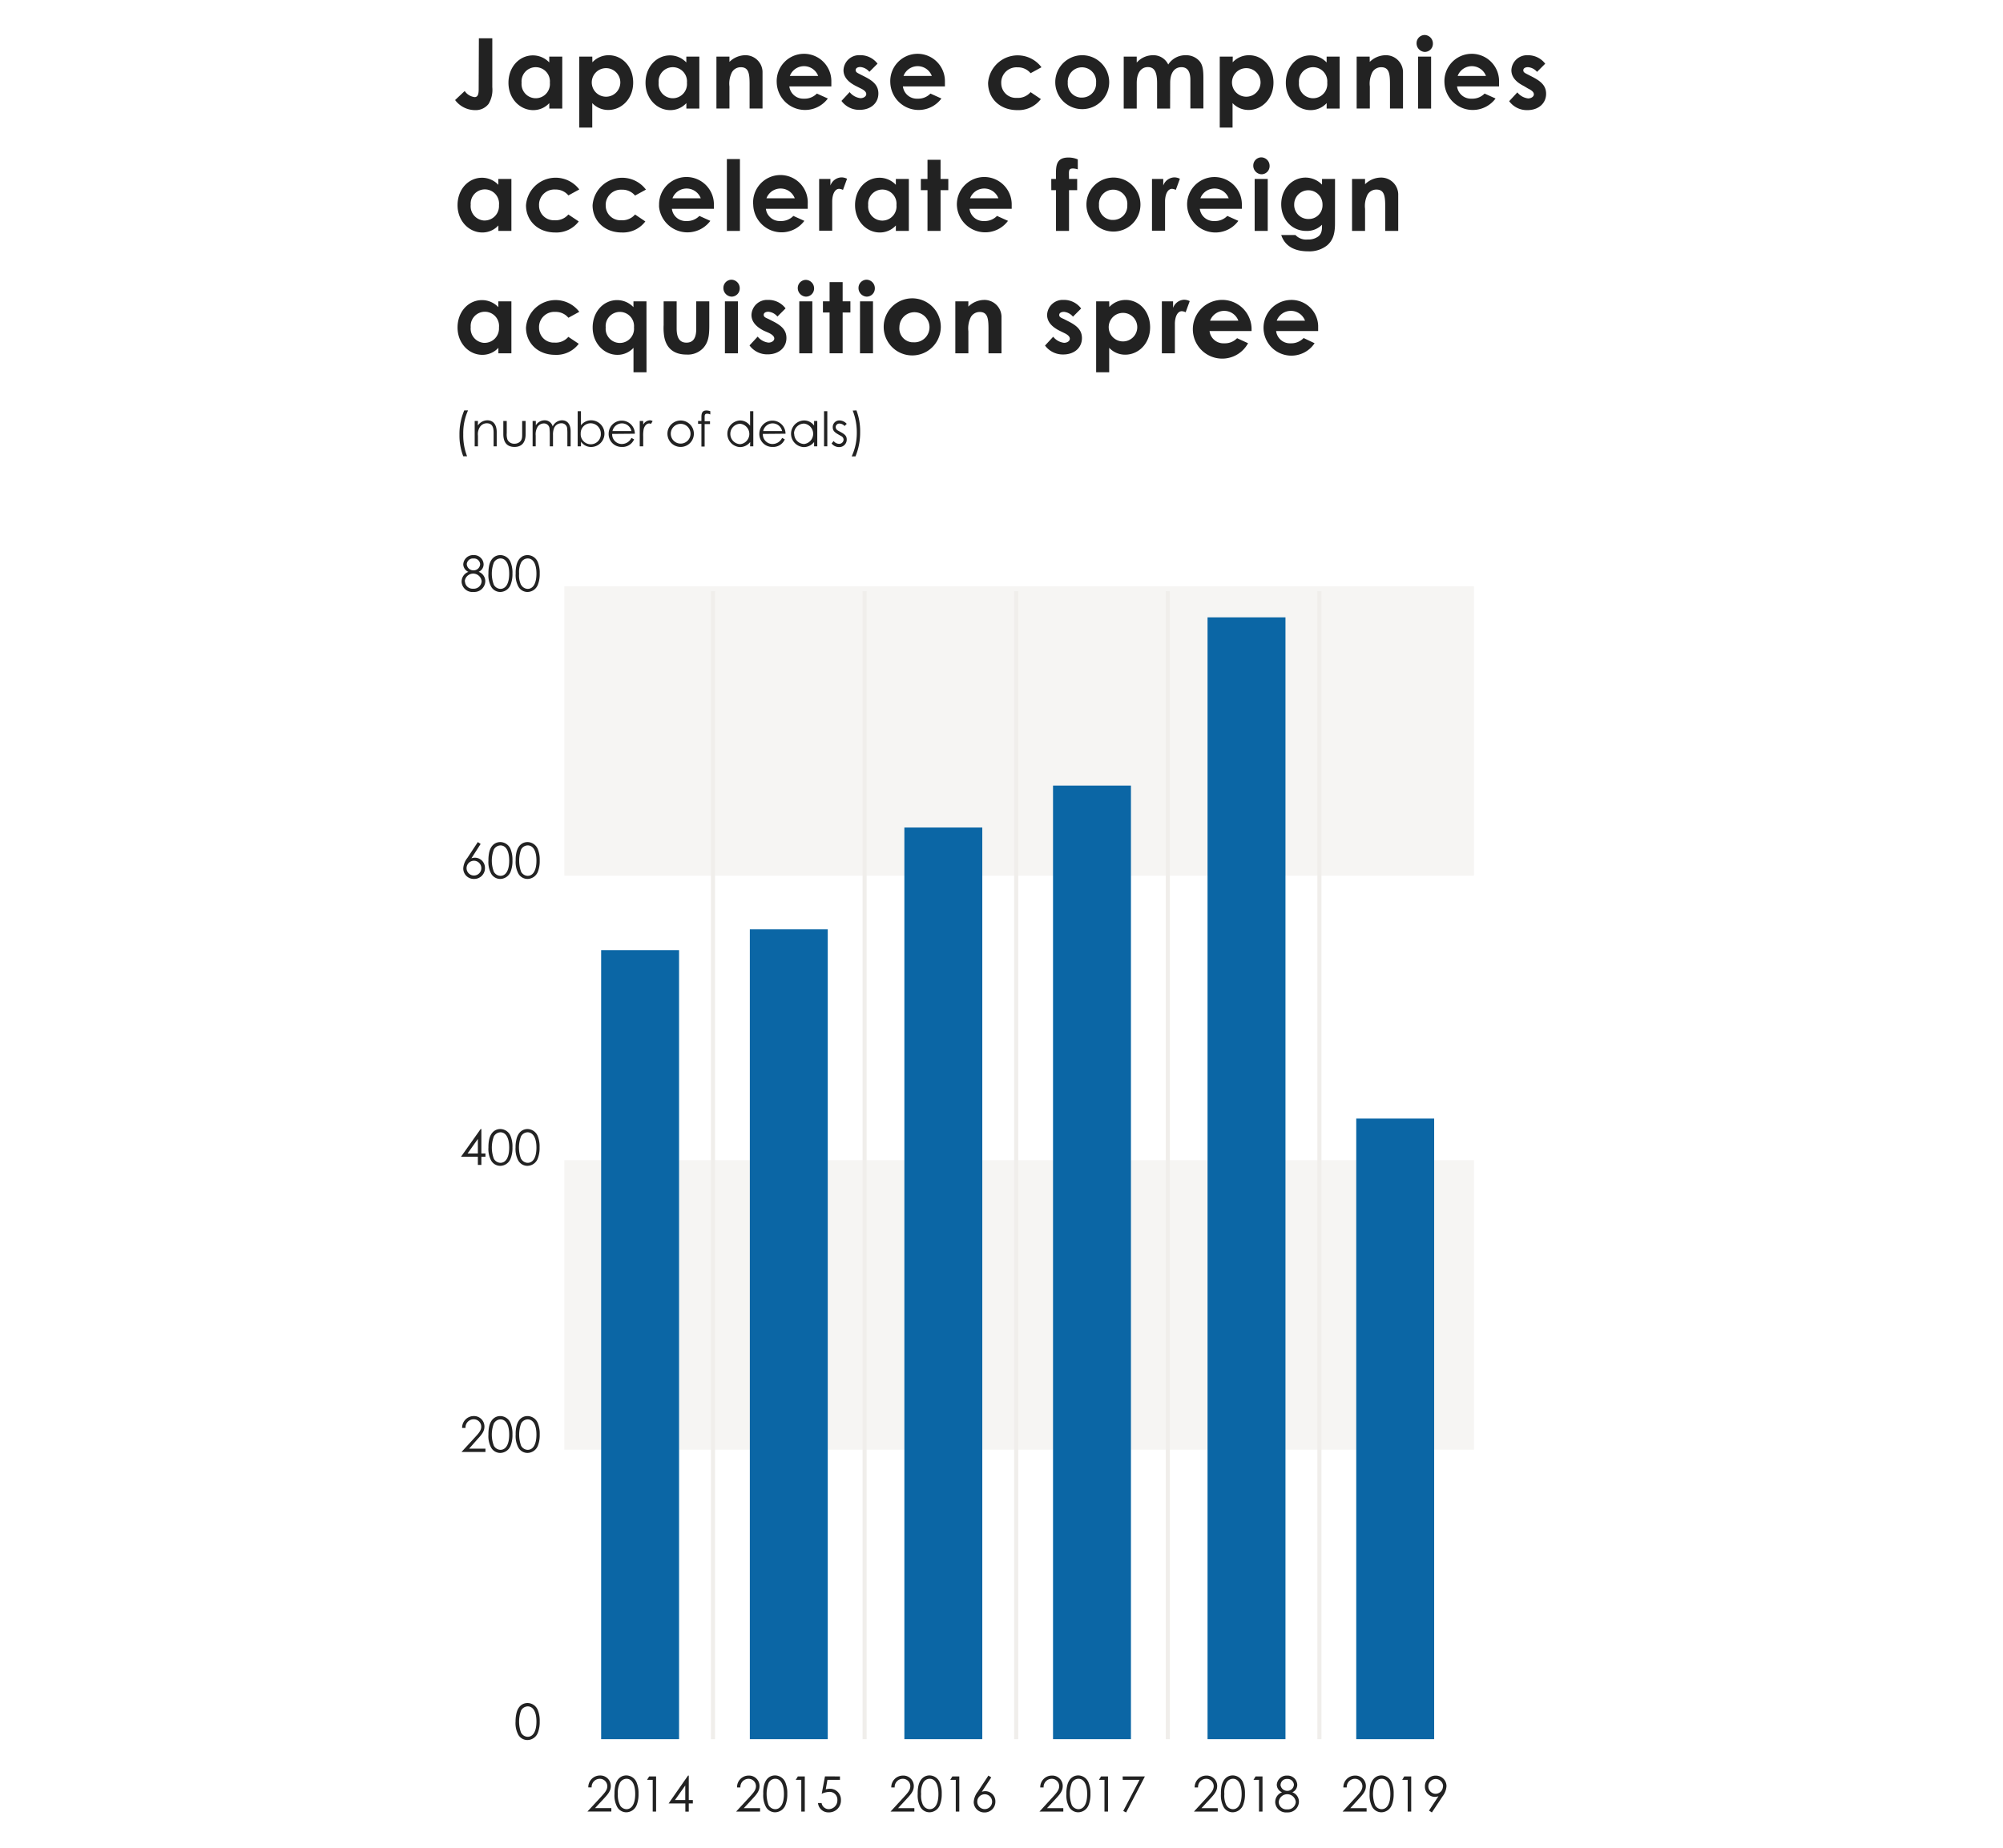 <svg xmlns="http://www.w3.org/2000/svg" viewBox="0 0 491 453"><defs><style>.cls-1{fill:#fff;}.cls-2{fill:#222;}.cls-3{fill:#f0eeeb;isolation:isolate;opacity:0.6;}.cls-4{fill:#0b66a5;}.cls-5{fill:none;stroke:#f0eeeb;stroke-miterlimit:10;}</style></defs><g id="レイヤー_2" data-name="レイヤー 2"><g id="レイヤー_1-2" data-name="レイヤー 1"><rect class="cls-1" width="491" height="453"/><g id="レイヤー_2-2" data-name="レイヤー 2"><g id="レイヤー_1-2-2" data-name="レイヤー 1-2"><path class="cls-2" d="M117.39,9.39h3.29v12a6.71,6.71,0,0,1-.91,4.08A4,4,0,0,1,116.41,27a6.13,6.13,0,0,1-4.85-2.47l2.35-2.21a3.48,3.48,0,0,0,2.43,1.49c.74,0,1-.63,1-1.87Z"/><path class="cls-2" d="M134.65,25.28A5.3,5.3,0,0,1,130.71,27c-3.24,0-6.07-2.79-6.07-6.7s2.69-6.72,6-6.72a5.52,5.52,0,0,1,4,1.73V13.88h3.19V26.62h-3.18Zm-6.79-5a3.48,3.48,0,1,0,6.93.65,3.53,3.53,0,0,0,0-.65,3.48,3.48,0,0,0-6.93-.65A3.53,3.53,0,0,0,127.86,20.28Z"/><path class="cls-2" d="M145.21,15.27a5.48,5.48,0,0,1,4-1.73c3.28,0,6,2.74,6,6.72s-2.86,6.7-6.1,6.7a5.35,5.35,0,0,1-3.93-1.68v6H142V13.88h3.19Zm-.15,4.94a3.5,3.5,0,1,0,3.5-3.5A3.5,3.5,0,0,0,145.06,20.21Z"/><path class="cls-2" d="M168.25,25.28A5.3,5.3,0,0,1,164.31,27c-3.24,0-6.07-2.79-6.07-6.7s2.69-6.72,6-6.72a5.52,5.52,0,0,1,4,1.73V13.88h3.19V26.62h-3.18Zm-6.79-5a3.48,3.48,0,0,0,6.93.65,3.53,3.53,0,0,0,0-.65,3.48,3.48,0,0,0-6.93-.65A3.53,3.53,0,0,0,161.46,20.28Z"/><path class="cls-2" d="M178.81,15.17a5.67,5.67,0,0,1,3.75-1.63,4.19,4.19,0,0,1,4.36,4v9.07h-3.17v-6c0-2.52-.21-4.13-2.16-4.13a2.5,2.5,0,0,0-2.16,1.22,6.18,6.18,0,0,0-.62,3.51v5.4h-3.19V13.88h3.19Z"/><path class="cls-2" d="M202.93,24.15a6.95,6.95,0,0,1-12.53-3.91A6.7,6.7,0,1,1,203.79,20c0,.15,0,.31,0,.47v.72h-10.3a3.43,3.43,0,0,0,3.58,3,4.15,4.15,0,0,0,3.17-1.25Zm-2.37-5.53a3.71,3.71,0,0,0-6.94,0Z"/><path class="cls-2" d="M209.84,21.1c-2-1-3.07-2.28-3.07-3.89a3.83,3.83,0,0,1,4-3.68h.13a5.24,5.24,0,0,1,4.21,2.08l-2,2a3.26,3.26,0,0,0-2.21-1.18c-.65,0-1.15.26-1.15.77s.45.69,1.15,1.05l1.18.6c2.11,1.08,3.24,2.19,3.24,4.08,0,2.28-1.8,4-4.59,4a5.36,5.36,0,0,1-4.46-2.19l2-2.16a4,4,0,0,0,2.66,1.49c.79,0,1.42-.45,1.42-1s-.53-1-1.42-1.42Z"/><path class="cls-2" d="M230.77,24.15a6.95,6.95,0,0,1-12.53-3.91A6.7,6.7,0,1,1,231.63,20c0,.15,0,.31,0,.47v.72h-10.3a3.43,3.43,0,0,0,3.58,3,4.15,4.15,0,0,0,3.17-1.25Zm-2.35-5.53a3.71,3.71,0,0,0-6.94,0Z"/><path class="cls-2" d="M255.15,24.29A6.9,6.9,0,0,1,249.37,27c-4.35,0-7.16-2.95-7.16-6.67a7.28,7.28,0,0,1,13.09-3.84l-2.67,1.46a4,4,0,0,0-3.19-1.44,3.75,3.75,0,0,0-4,3.49,2.29,2.29,0,0,0,0,.37A3.59,3.59,0,0,0,248.9,24h.41a4.06,4.06,0,0,0,3.32-1.41Z"/><path class="cls-2" d="M271.9,20.24a6.61,6.61,0,1,1,0-.18Zm-10.15,0a3.4,3.4,0,0,0,3.09,3.68h.34a3.44,3.44,0,0,0,3.51-3.38v-.29a3.48,3.48,0,0,0-6.94-.53,2.35,2.35,0,0,0,0,.53Z"/><path class="cls-2" d="M286.83,26.62h-3.19V20.45c0-2.47-.48-4-2.26-4-1.58,0-2.73,1.3-2.73,3.91v6.26h-3.19V13.88h3.19v1.46a5.32,5.32,0,0,1,4-1.8,4,4,0,0,1,3.72,2.28,5,5,0,0,1,4.27-2.28A4.36,4.36,0,0,1,294.05,15c.84,1,.94,2.45.94,4.13v7.46H291.8v-7c0-2.09-.75-3.12-2.19-3.12-1.61,0-2.76,1.25-2.76,3.86Z"/><path class="cls-2" d="M302.17,15.27a5.48,5.48,0,0,1,4-1.73c3.28,0,6,2.74,6,6.72s-2.86,6.7-6.1,6.7a5.35,5.35,0,0,1-3.93-1.68v6H299V13.88h3.19ZM302,20.21a3.5,3.5,0,1,0,3.5-3.5A3.5,3.5,0,0,0,302,20.21Z"/><path class="cls-2" d="M325.21,25.28A5.3,5.3,0,0,1,321.27,27c-3.24,0-6.07-2.79-6.07-6.7s2.69-6.72,6-6.72a5.52,5.52,0,0,1,4,1.73V13.88h3.19V26.62H325.2Zm-6.79-5a3.48,3.48,0,1,0,6.93.65,3.53,3.53,0,0,0,0-.65,3.48,3.48,0,0,0-6.93-.65A3.53,3.53,0,0,0,318.42,20.28Z"/><path class="cls-2" d="M335.77,15.17a5.66,5.66,0,0,1,3.79-1.63,4.19,4.19,0,0,1,4.36,4v9.07h-3.19v-6c0-2.52-.21-4.13-2.16-4.13a2.5,2.5,0,0,0-2.16,1.22,6.18,6.18,0,0,0-.62,3.51v5.4h-3.23V13.88h3.19Z"/><path class="cls-2" d="M351.25,10.73a2,2,0,0,1-2,2,2.11,2.11,0,0,1-2-2.21,2,2,0,0,1,2-1.94,2.08,2.08,0,0,1,2,2.14Zm-3.63,3.15h3.19V26.62h-3.19Z"/><path class="cls-2" d="M366.61,24.15a6.95,6.95,0,0,1-12.53-3.91A6.7,6.7,0,1,1,367.47,20c0,.15,0,.31,0,.47v.72h-10.3a3.43,3.43,0,0,0,3.58,3,4.15,4.15,0,0,0,3.17-1.25Zm-2.35-5.53a3.71,3.71,0,0,0-6.94,0Z"/><path class="cls-2" d="M373.56,21.1c-2-1-3.07-2.28-3.07-3.89a3.84,3.84,0,0,1,4-3.67h.07a5.26,5.26,0,0,1,4.22,2.08l-2,2a3.27,3.27,0,0,0-2.22-1.15c-.65,0-1.15.26-1.15.77s.45.69,1.15,1.05l1.17.6C377.85,20,379,21.08,379,23c0,2.28-1.8,4-4.59,4a5.36,5.36,0,0,1-4.46-2.19l2-2.16a4,4,0,0,0,2.63,1.48c.79,0,1.42-.45,1.42-1s-.53-1-1.42-1.42Z"/><path class="cls-2" d="M122.17,55.28A5.3,5.3,0,0,1,118.23,57c-3.24,0-6.07-2.79-6.07-6.7s2.69-6.72,6-6.72a5.52,5.52,0,0,1,4,1.73V43.88h3.2V56.62h-3.19Zm-6.79-5a3.51,3.51,0,0,0,3.21,3.78h.22a3.52,3.52,0,0,0,3.51-3.53c0-.09,0-.19,0-.29a3.48,3.48,0,0,0-6.93-.65,3.53,3.53,0,0,0,0,.65Z"/><path class="cls-2" d="M141.87,54.29A6.83,6.83,0,0,1,136.09,57c-4.35,0-7.15-3-7.15-6.67A7.28,7.28,0,0,1,142,46.45l-2.67,1.46a4,4,0,0,0-3.19-1.44,3.75,3.75,0,0,0-4,3.49,2.29,2.29,0,0,0,0,.37A3.59,3.59,0,0,0,135.62,54H136a4.06,4.06,0,0,0,3.32-1.41Z"/><path class="cls-2" d="M158.19,54.29A6.83,6.83,0,0,1,152.41,57c-4.35,0-7.15-3-7.15-6.67a7.28,7.28,0,0,1,13.08-3.84l-2.67,1.46a4,4,0,0,0-3.19-1.44,3.75,3.75,0,0,0-4,3.49,2.29,2.29,0,0,0,0,.37A3.59,3.59,0,0,0,151.94,54h.41a4.06,4.06,0,0,0,3.32-1.41Z"/><path class="cls-2" d="M174.13,54.15a7,7,0,0,1-12.57-3.39,4.51,4.51,0,0,1,0-.52A6.7,6.7,0,1,1,175,50c0,.15,0,.31,0,.47v.72H164.7a3.41,3.41,0,0,0,3.57,3,4.15,4.15,0,0,0,3.17-1.25Zm-2.35-5.53a3.71,3.71,0,0,0-6.94,0Z"/><path class="cls-2" d="M178.18,39h3.2V56.62h-3.2Z"/><path class="cls-2" d="M197.17,54.15a6.95,6.95,0,0,1-12.53-3.91A6.7,6.7,0,1,1,198,50c0,.15,0,.31,0,.47v.72H187.74a3.41,3.41,0,0,0,3.57,3,4.15,4.15,0,0,0,3.17-1.25Zm-2.35-5.53a3.71,3.71,0,0,0-6.94,0Z"/><path class="cls-2" d="M203.56,45.49a3,3,0,0,1,2.69-2,3,3,0,0,1,1.39.34l-1,2.73a2.4,2.4,0,0,0-.94-.26c-.91,0-1.63,1.06-1.7,2.93v7.34h-3.2V43.88h2.76Z"/><path class="cls-2" d="M219.61,55.28A5.3,5.3,0,0,1,215.67,57c-3.24,0-6.07-2.79-6.07-6.7s2.69-6.72,6-6.72a5.52,5.52,0,0,1,4,1.73V43.88h3.19V56.62H219.6Zm-6.79-5a3.48,3.48,0,1,0,6.93.65,3.53,3.53,0,0,0,0-.65,3.48,3.48,0,0,0-6.93-.65A3.53,3.53,0,0,0,212.82,50.28Z"/><path class="cls-2" d="M227.36,39.17h3.2v4.71h1.9v2.74h-1.9v10h-3.2v-10h-1.63V43.88h1.63Z"/><path class="cls-2" d="M247.09,54.15a6.95,6.95,0,0,1-12.53-3.91A6.7,6.7,0,1,1,248,50c0,.15,0,.31,0,.47v.72H237.66a3.41,3.41,0,0,0,3.57,3,4.15,4.15,0,0,0,3.17-1.25Zm-2.35-5.53a3.71,3.71,0,0,0-6.94,0Z"/><path class="cls-2" d="M257.7,43.88h1.15c0-2.86-.27-5.26,3.09-5.26a5.89,5.89,0,0,1,2.26.46v2.44a4.57,4.57,0,0,0-1.15-.21c-1.25,0-1,.65-1,2.57h2v2.74h-2v10h-3.19v-10h-1.15Z"/><path class="cls-2" d="M279.56,50.24a6.62,6.62,0,1,1,0-.17Zm-10.16,0a3.4,3.4,0,0,0,3.09,3.68h.34a3.44,3.44,0,0,0,3.51-3.38v-.29a3.48,3.48,0,0,0-6.94-.53,2.35,2.35,0,0,0,0,.53Z"/><path class="cls-2" d="M285.15,45.49a3,3,0,0,1,2.69-2,3,3,0,0,1,1.39.34l-1,2.73a2.4,2.4,0,0,0-.94-.26c-.91,0-1.63,1.06-1.7,2.93v7.34h-3.2V43.88h2.76Z"/><path class="cls-2" d="M303.56,54.15A6.95,6.95,0,0,1,291,50.24,6.7,6.7,0,1,1,304.42,50c0,.15,0,.31,0,.47v.72H294.11a3.41,3.41,0,0,0,3.57,3,4.15,4.15,0,0,0,3.17-1.25Zm-2.37-5.53a3.71,3.71,0,0,0-6.94,0Z"/><path class="cls-2" d="M311.22,40.73a2,2,0,0,1-2,2,2.11,2.11,0,0,1-2-2.21,2,2,0,0,1,2-1.94,2.08,2.08,0,0,1,2,2.14Zm-3.66,3.15h3.2V56.62h-3.2Z"/><path class="cls-2" d="M327.25,54.8c0,2.47-.48,4.13-1.94,5.37a7,7,0,0,1-4.64,1.45c-3.5,0-5.73-1.37-6.6-4h3.49a3.58,3.58,0,0,0,3,1.1,4.06,4.06,0,0,0,2.72-.84c.76-.72.79-1.58.79-2.78a5.17,5.17,0,0,1-3.88,1.52c-3.43,0-6.12-2.73-6.12-6.55s2.72-6.53,6-6.53a5.65,5.65,0,0,1,4,1.73V43.88h3.19Zm-10-4.71a3.44,3.44,0,0,0,3.27,3.6h.23a3.34,3.34,0,0,0,3.44-3.25v-.32a3.47,3.47,0,1,0-6.94,0Z"/><path class="cls-2" d="M334.62,45.17a5.61,5.61,0,0,1,3.77-1.63,4.19,4.19,0,0,1,4.36,4v9.07h-3.19v-6c0-2.52-.21-4.13-2.16-4.13a2.5,2.5,0,0,0-2.16,1.22,6.18,6.18,0,0,0-.62,3.51v5.4h-3.19V43.88h3.19Z"/><path class="cls-2" d="M122.17,85.28A5.3,5.3,0,0,1,118.23,87c-3.24,0-6.07-2.79-6.07-6.7s2.69-6.72,6-6.72a5.52,5.52,0,0,1,4,1.73V73.88h3.2V86.62h-3.19Zm-6.79-5a3.51,3.51,0,0,0,3.21,3.78h.22a3.52,3.52,0,0,0,3.51-3.53c0-.09,0-.19,0-.29a3.48,3.48,0,0,0-6.93-.65,3.53,3.53,0,0,0,0,.65Z"/><path class="cls-2" d="M141.87,84.29A6.83,6.83,0,0,1,136.09,87c-4.35,0-7.15-3-7.15-6.67A7.28,7.28,0,0,1,142,76.45l-2.67,1.46a4,4,0,0,0-3.19-1.44,3.75,3.75,0,0,0-4,3.49,2.29,2.29,0,0,0,0,.37A3.59,3.59,0,0,0,135.62,84H136a4.06,4.06,0,0,0,3.32-1.41Z"/><path class="cls-2" d="M158.48,91.28h-3.19v-6A5.3,5.3,0,0,1,151.35,87c-3.24,0-6.07-2.79-6.07-6.7s2.69-6.72,6-6.72a5.52,5.52,0,0,1,4,1.73V73.88h3.19Zm-10-11a3.48,3.48,0,1,0,6.93.65,3.53,3.53,0,0,0,0-.65,3.48,3.48,0,0,0-6.93-.65A3.53,3.53,0,0,0,148.48,80.28Z"/><path class="cls-2" d="M162.68,73.88h3.19v6.65c0,2.28.72,3.48,2.4,3.48s2.4-1.18,2.4-3.34V73.88h3.2v5.88c0,2.35-.15,4.08-1.49,5.57a5.16,5.16,0,0,1-4.11,1.6c-3.07,0-5-1.56-5.47-4.53a13.44,13.44,0,0,1-.12-2.69Z"/><path class="cls-2" d="M181.33,70.73a2,2,0,0,1-2,2,2.11,2.11,0,0,1-2-2.21,2,2,0,0,1,2-1.94,2.08,2.08,0,0,1,2,2.14Zm-3.63,3.15h3.2V86.62h-3.2Z"/><path class="cls-2" d="M187.28,81.1c-2-1-3.07-2.28-3.07-3.89a3.83,3.83,0,0,1,4-3.68h.14a5.23,5.23,0,0,1,4.22,2.08l-2,2a3.26,3.26,0,0,0-2.21-1.18c-.65,0-1.15.26-1.15.77s.45.69,1.15,1l1.18.6c2.11,1.08,3.24,2.19,3.24,4.08,0,2.28-1.8,4-4.59,4a5.36,5.36,0,0,1-4.46-2.19l2-2.16A4,4,0,0,0,188.38,84c.79,0,1.42-.45,1.42-1s-.53-1-1.42-1.42Z"/><path class="cls-2" d="M199.56,70.73a2,2,0,0,1-2,2,2.11,2.11,0,0,1-2-2.21,2,2,0,0,1,2-1.9A2.08,2.08,0,0,1,199.56,70.73Zm-3.63,3.15h3.2V86.62h-3.2Z"/><path class="cls-2" d="M203.36,69.17h3.2v4.71h1.9v2.74h-1.9v10h-3.2v-10h-1.63V73.88h1.63Z"/><path class="cls-2" d="M214.45,70.73a2,2,0,0,1-2,2,2.11,2.11,0,0,1-2-2.21,2,2,0,0,1,2-1.94,2.08,2.08,0,0,1,2,2.14Zm-3.63,3.15H214V86.62h-3.19Z"/><path class="cls-2" d="M230.62,80.24a7,7,0,1,1,0-.19A1.21,1.21,0,0,1,230.62,80.24Zm-10.15,0a3.4,3.4,0,0,0,3.09,3.68h.34A3.69,3.69,0,1,0,220.48,80,2.09,2.09,0,0,0,220.47,80.24Z"/><path class="cls-2" d="M237.37,75.17a5.68,5.68,0,0,1,3.76-1.63,4.2,4.2,0,0,1,4.37,4v9.08h-3.19v-6c0-2.52-.21-4.13-2.16-4.13A2.5,2.5,0,0,0,238,77.71a6.18,6.18,0,0,0-.62,3.51v5.4h-3.2V73.88h3.2Z"/><path class="cls-2" d="M259.76,81.1c-2-1-3.08-2.28-3.08-3.89a3.83,3.83,0,0,1,4-3.68h.14a5.21,5.21,0,0,1,4.2,2.11l-2,2a3.26,3.26,0,0,0-2.21-1.18c-.65,0-1.16.26-1.16.77s.46.69,1.16,1l1.17.6c2.12,1.08,3.24,2.19,3.24,4.08,0,2.28-1.8,4-4.58,4a5.41,5.41,0,0,1-4.47-2.19l2-2.16a4,4,0,0,0,2.67,1.49c.79,0,1.41-.45,1.41-1s-.52-1-1.41-1.42Z"/><path class="cls-2" d="M271.93,75.27a5.45,5.45,0,0,1,4-1.73c3.29,0,6,2.74,6,6.72s-2.86,6.7-6.1,6.7a5.34,5.34,0,0,1-3.93-1.68v6h-3.2V73.88h3.2Zm-.15,4.94a3.5,3.5,0,1,0,3.5-3.5A3.5,3.5,0,0,0,271.78,80.21Z"/><path class="cls-2" d="M287.56,75.49a3,3,0,0,1,2.69-2,3,3,0,0,1,1.39.34l-1,2.73a2.4,2.4,0,0,0-.94-.26c-.91,0-1.63,1.06-1.7,2.93v7.39h-3.19V73.88h2.75Z"/><path class="cls-2" d="M305.94,84.15a7.2,7.2,0,1,1,.86-3.7v.72H296.5a3.41,3.41,0,0,0,3.58,3,4.15,4.15,0,0,0,3.17-1.25Zm-2.38-5.53a3.7,3.7,0,0,0-6.93,0Z"/><path class="cls-2" d="M322.25,84.15a6.83,6.83,0,1,1-5.9-10.61,6.54,6.54,0,0,1,6.77,6.29c0,.21,0,.42,0,.62v.72h-10.3a3.41,3.41,0,0,0,3.58,3,4.17,4.17,0,0,0,3.16-1.29Zm-2.35-5.53a3.7,3.7,0,0,0-6.93,0Z"/><rect class="cls-3" x="138.33" y="284.46" width="222.98" height="70.98"/><rect class="cls-3" x="138.33" y="143.73" width="222.98" height="70.98"/><rect class="cls-4" x="147.36" y="232.97" width="19.1" height="193.44"/><rect class="cls-4" x="221.69" y="202.89" width="19.1" height="223.52"/><rect class="cls-4" x="258.13" y="192.61" width="19.1" height="233.8"/><rect class="cls-4" x="296.01" y="151.36" width="19.1" height="275.05"/><rect class="cls-4" x="183.81" y="227.86" width="19.1" height="198.55"/><rect class="cls-4" x="332.46" y="274.25" width="19.1" height="152.16"/><path class="cls-2" d="M147.27,440.62c1-1.1,1.6-1.75,1.6-2.69a1.82,1.82,0,0,0-1.84-1.8h0a2,2,0,0,0-2,2.1v0h-.82a2.86,2.86,0,0,1,2.81-2.91h.05a2.56,2.56,0,0,1,2.66,2.47.49.49,0,0,1,0,.12c0,1.17-.7,2-1.72,3.09l-2.15,2.31h4v.84H144Z"/><path class="cls-2" d="M150.78,438c.33-1.73,1.37-2.7,2.78-2.7a2.76,2.76,0,0,1,2.53,1.82,6.85,6.85,0,0,1,.43,2.69,7.08,7.08,0,0,1-.43,2.7,2.78,2.78,0,0,1-2.53,1.83,2.56,2.56,0,0,1-2.28-1.33,6,6,0,0,1-.65-3.2A9.15,9.15,0,0,1,150.78,438Zm1.18,4.58a1.91,1.91,0,0,0,1.6,1c1.25,0,2.15-1.2,2.15-3.73s-.89-3.73-2.15-3.73a1.92,1.92,0,0,0-1.61,1,5.34,5.34,0,0,0-.49,2.73A5.46,5.46,0,0,0,152,442.62Z"/><path class="cls-2" d="M158.61,436.39l.52-.84h1.7v8.62H160v-7.78Z"/><path class="cls-2" d="M168.66,435.34h.18v6h1v.84h-1v2H168v-2h-4.11Zm-.68,6v-3.57l-2.53,3.57Z"/><path class="cls-2" d="M126.56,420.25c.33-1.72,1.37-2.7,2.78-2.7a2.74,2.74,0,0,1,2.53,1.83,6.8,6.8,0,0,1,.43,2.68,7.08,7.08,0,0,1-.43,2.7,2.76,2.76,0,0,1-2.56,1.86,2.56,2.56,0,0,1-2.28-1.33,6.05,6.05,0,0,1-.65-3.21A8.67,8.67,0,0,1,126.56,420.25Zm1.18,4.58a1.9,1.9,0,0,0,1.61,1c1.25,0,2.15-1.2,2.15-3.73s-.89-3.73-2.15-3.73a1.92,1.92,0,0,0-1.61,1,7.86,7.86,0,0,0,0,5.49Z"/><path class="cls-2" d="M116.37,352.47c1-1.09,1.6-1.75,1.6-2.69a1.83,1.83,0,0,0-1.86-1.8h0a2,2,0,0,0-2,2,.49.49,0,0,0,0,.12h-.83a2.86,2.86,0,0,1,2.81-2.91h0a2.56,2.56,0,0,1,2.66,2.47.49.49,0,0,1,0,.12c0,1.18-.7,2-1.72,3.09L115,355.18h4V356h-5.88Z"/><path class="cls-2" d="M119.88,349.89c.33-1.73,1.38-2.7,2.78-2.7a2.76,2.76,0,0,1,2.53,1.82,6.85,6.85,0,0,1,.43,2.69,7.08,7.08,0,0,1-.43,2.7,2.78,2.78,0,0,1-2.53,1.83,2.56,2.56,0,0,1-2.28-1.33,6,6,0,0,1-.65-3.2A9.15,9.15,0,0,1,119.88,349.89Zm1.18,4.58a1.92,1.92,0,0,0,1.61,1c1.25,0,2.15-1.2,2.15-3.73s-.89-3.73-2.15-3.73a1.92,1.92,0,0,0-1.61,1,7.7,7.7,0,0,0,0,5.46Z"/><path class="cls-2" d="M126.56,349.89c.33-1.73,1.37-2.7,2.78-2.7a2.78,2.78,0,0,1,2.53,1.82,6.85,6.85,0,0,1,.43,2.69,7.08,7.08,0,0,1-.43,2.7,2.78,2.78,0,0,1-2.53,1.83,2.56,2.56,0,0,1-2.28-1.33,6,6,0,0,1-.65-3.2A7.86,7.86,0,0,1,126.56,349.89Zm1.18,4.58a1.9,1.9,0,0,0,1.61,1c1.25,0,2.15-1.2,2.15-3.73s-.89-3.73-2.15-3.73a1.87,1.87,0,0,0-1.61,1,8.08,8.08,0,0,0,0,5.46Z"/><path class="cls-2" d="M117.82,276.82H118v6h1v.8h-1v2h-.86v-2H113Zm-.68,6v-3.57l-2.53,3.57Z"/><path class="cls-2" d="M119.88,279.52c.33-1.72,1.38-2.7,2.78-2.7a2.74,2.74,0,0,1,2.53,1.8,6.62,6.62,0,0,1,.43,2.68,7.08,7.08,0,0,1-.43,2.7,2.76,2.76,0,0,1-2.53,1.84,2.56,2.56,0,0,1-2.28-1.33,6.05,6.05,0,0,1-.65-3.21A8.86,8.86,0,0,1,119.88,279.52Zm1.18,4.58a1.9,1.9,0,0,0,1.61,1c1.25,0,2.15-1.2,2.15-3.73s-.89-3.75-2.15-3.75a1.92,1.92,0,0,0-1.61,1,7.86,7.86,0,0,0,0,5.49Z"/><path class="cls-2" d="M126.56,279.52c.33-1.72,1.37-2.7,2.78-2.7a2.76,2.76,0,0,1,2.5,1.8,6.8,6.8,0,0,1,.43,2.68,7.08,7.08,0,0,1-.43,2.7,2.76,2.76,0,0,1-2.53,1.84,2.56,2.56,0,0,1-2.28-1.33,6.05,6.05,0,0,1-.65-3.21A7.63,7.63,0,0,1,126.56,279.52Zm1.18,4.58a1.87,1.87,0,0,0,1.61,1c1.25,0,2.15-1.2,2.15-3.73s-.94-3.75-2.18-3.75a1.88,1.88,0,0,0-1.61,1,7.86,7.86,0,0,0,0,5.49Z"/><path class="cls-2" d="M117.13,206.46l.69.46-2.26,3.52a2.62,2.62,0,0,1,.88-.15,2.48,2.48,0,0,1,2.44,2.5v.06a2.63,2.63,0,0,1-2.59,2.65h-.1a2.57,2.57,0,0,1-2.63-2.53v-.07a4.49,4.49,0,0,1,1-2.54Zm-2.76,6.39a1.81,1.81,0,1,0,1.81-1.81h0A1.82,1.82,0,0,0,114.37,212.85Z"/><path class="cls-2" d="M119.88,209.16c.33-1.73,1.38-2.7,2.78-2.7a2.76,2.76,0,0,1,2.53,1.82,6.85,6.85,0,0,1,.43,2.69,7.08,7.08,0,0,1-.43,2.7,2.78,2.78,0,0,1-2.53,1.83,2.56,2.56,0,0,1-2.28-1.33,6,6,0,0,1-.65-3.2A9.15,9.15,0,0,1,119.88,209.16Zm1.18,4.58a1.92,1.92,0,0,0,1.61,1c1.25,0,2.15-1.2,2.15-3.73s-.89-3.73-2.15-3.73a1.92,1.92,0,0,0-1.61,1,7.7,7.7,0,0,0,0,5.46Z"/><path class="cls-2" d="M126.56,209.16c.33-1.73,1.37-2.7,2.78-2.7a2.78,2.78,0,0,1,2.53,1.82,6.85,6.85,0,0,1,.43,2.69,7.08,7.08,0,0,1-.43,2.7,2.78,2.78,0,0,1-2.53,1.83,2.56,2.56,0,0,1-2.28-1.33,6,6,0,0,1-.65-3.2A7.86,7.86,0,0,1,126.56,209.16Zm1.18,4.58a1.9,1.9,0,0,0,1.61,1c1.25,0,2.15-1.2,2.15-3.73s-.89-3.73-2.15-3.73a1.87,1.87,0,0,0-1.61,1,8.08,8.08,0,0,0,0,5.46Z"/><path class="cls-2" d="M116.08,136.1a2.35,2.35,0,0,1,2.47,2.21v.05a2,2,0,0,1-1.21,1.84,2.45,2.45,0,0,1,1.62,2.25,2.69,2.69,0,0,1-2.67,2.69h-.25a2.65,2.65,0,0,1-2.88-2.4,1.48,1.48,0,0,1,0-.21,2.53,2.53,0,0,1,1.66-2.32,2.08,2.08,0,0,1-1.26-1.86A2.41,2.41,0,0,1,116.08,136.1Zm-2.1,6.45a1.85,1.85,0,0,0,1.92,1.79H116a1.93,1.93,0,0,0,2.06-1.78s0-.06,0-.09a2.08,2.08,0,0,0-4.13,0v.06Zm.44-4.2a1.63,1.63,0,0,0,1.65,1.49,1.6,1.6,0,0,0,1.63-1.51,1.5,1.5,0,0,0-1.58-1.4h-.07a1.51,1.51,0,0,0-1.63,1.38v0Z"/><path class="cls-2" d="M119.88,138.79c.33-1.72,1.38-2.69,2.78-2.69a2.73,2.73,0,0,1,2.53,1.82,6.67,6.67,0,0,1,.43,2.69,7,7,0,0,1-.43,2.69,2.76,2.76,0,0,1-2.53,1.84,2.56,2.56,0,0,1-2.28-1.33,6,6,0,0,1-.65-3.2A9.25,9.25,0,0,1,119.88,138.79Zm1.18,4.59a1.92,1.92,0,0,0,1.61,1c1.25,0,2.15-1.2,2.15-3.73s-.89-3.73-2.15-3.73a1.92,1.92,0,0,0-1.61,1,7.7,7.7,0,0,0,0,5.46Z"/><path class="cls-2" d="M126.56,138.79c.33-1.72,1.37-2.69,2.78-2.69a2.75,2.75,0,0,1,2.53,1.82,6.85,6.85,0,0,1,.43,2.69,7,7,0,0,1-.43,2.69,2.76,2.76,0,0,1-2.53,1.84,2.56,2.56,0,0,1-2.28-1.33,6,6,0,0,1-.65-3.2A8,8,0,0,1,126.56,138.79Zm1.18,4.59a1.9,1.9,0,0,0,1.61,1c1.25,0,2.15-1.2,2.15-3.73s-.89-3.73-2.15-3.73a1.88,1.88,0,0,0-1.61,1,5.4,5.4,0,0,0-.49,2.74,5.52,5.52,0,0,0,.46,2.72Z"/><path class="cls-2" d="M113.56,111.87a14.08,14.08,0,0,1-.93-5.25,14.89,14.89,0,0,1,1.17-6h.93a13.64,13.64,0,0,0-1.17,5.87,14.13,14.13,0,0,0,.94,5.38Z"/><path class="cls-2" d="M117.13,104.33a2.88,2.88,0,0,1,2.33-1.28c1.35,0,2.3.94,2.3,2.89v3.49H121v-3.38c0-1.47-.46-2.27-1.67-2.27a2,2,0,0,0-1.64.84,3.24,3.24,0,0,0-.53,2.2v2.61h-.8v-6.21h.8Z"/><path class="cls-2" d="M128,103.22h.85v3.21c0,2.1-1,3.15-2.73,3.15s-2.74-1-2.74-3.15v-3.21h.84v3a3.81,3.81,0,0,0,.18,1.57,1.79,1.79,0,0,0,1.72,1,1.94,1.94,0,0,0,1.4-.55c.5-.53.48-1.12.48-2Z"/><path class="cls-2" d="M135.56,109.43h-.79v-3.18c0-.48-.05-.88-.06-1.16a1.36,1.36,0,0,0-1.41-1.27,1.86,1.86,0,0,0-1.45.73,3.5,3.5,0,0,0-.53,2.25v2.63h-.76v-6.21h.79v1.06a2.5,2.5,0,0,1,2.13-1.23,2,2,0,0,1,2,1.5,2.59,2.59,0,0,1,2.28-1.5c1.29,0,2.12.93,2.12,2.69v3.69h-.8V106c0-.46-.05-.82-.06-1.06a1.37,1.37,0,0,0-1.46-1.16,1.9,1.9,0,0,0-1.77,1.27,4.3,4.3,0,0,0-.23,1.63Z"/><path class="cls-2" d="M142.41,109.43h-.8v-8.61h.8v3.46a3.14,3.14,0,0,1,2.49-1.23,3.27,3.27,0,0,1,0,6.54,2.9,2.9,0,0,1-2.47-1.31Zm4.87-3.12a2.52,2.52,0,0,0-2.46-2.53,2.43,2.43,0,0,0-2.47,2.39.21.21,0,0,0,0,.11,2.47,2.47,0,1,0,4.93.31v-.28Z"/><path class="cls-2" d="M150.06,106.39a2.37,2.37,0,0,0,2.26,2.47h.08a2.61,2.61,0,0,0,2.38-1.49l.66.35a3.1,3.1,0,0,1-3,1.86,3.15,3.15,0,0,1-3.24-3.06.54.54,0,0,1,0-.18,3.21,3.21,0,1,1,6.42,0h0Zm4.72-.7a2.37,2.37,0,0,0-4.64,0Z"/><path class="cls-2" d="M157.67,104.12a2,2,0,0,1,1.6-1.07,1.28,1.28,0,0,1,.71.21l-.42.68a.81.81,0,0,0-.42-.12c-.58,0-1.11.51-1.35,1.36a8.54,8.54,0,0,0-.12,1.89v2.36h-.85v-6.21h.85Z"/><path class="cls-2" d="M170.09,106.34a3.24,3.24,0,0,1-6.48,0h0a3.24,3.24,0,1,1,6.48,0Zm-5.66,0a2.42,2.42,0,0,0,4.84,0h0a2.42,2.42,0,0,0-4.84,0Z"/><path class="cls-2" d="M171.94,102.24c0-1,.24-1.6,1.26-1.6a3,3,0,0,1,.92.18v.8a2,2,0,0,0-.75-.19c-.66,0-.64.4-.64,1v.85h1.32v.7h-1.32v5.51h-.79v-5.57h-.82v-.7h.82Z"/><path class="cls-2" d="M183.9,108.37a3.18,3.18,0,0,1-2.51,1.25,3.27,3.27,0,0,1,0-6.53,3,3,0,0,1,2.48,1.3v-3.57h.79v8.61h-.79Zm-4.87-2a2.5,2.5,0,0,0,2.45,2.53,2.52,2.52,0,0,0,0-5,2.47,2.47,0,0,0-2.45,2.43Z"/><path class="cls-2" d="M187,106.39a2.37,2.37,0,0,0,2.26,2.47h.08a2.61,2.61,0,0,0,2.38-1.49l.66.35a3.1,3.1,0,0,1-3,1.86,3.15,3.15,0,0,1-3.24-3.06.54.54,0,0,1,0-.18,3.21,3.21,0,1,1,6.42,0h0Zm4.72-.7a2.37,2.37,0,0,0-4.64,0Z"/><path class="cls-2" d="M199.56,103.22h.78v6.21h-.78v-1.06a3.18,3.18,0,0,1-2.56,1.25,3.27,3.27,0,0,1,0-6.53,3,3,0,0,1,2.56,1.26Zm-4.87,3.11a2.48,2.48,0,0,0,2.44,2.53,2.52,2.52,0,0,0,0-5,2.47,2.47,0,0,0-2.49,2.45v0Z"/><path class="cls-2" d="M202,100.82h.8v8.61H202Z"/><path class="cls-2" d="M204.35,108.13a1.74,1.74,0,0,0,1.3.69,1.09,1.09,0,0,0,1.14-1,1,1,0,0,0-.51-.86c-1.43-.8-2.15-1.14-2.15-2.23a1.62,1.62,0,0,1,1.6-1.65h.1a2.47,2.47,0,0,1,1.73.84l-.52.53a1.78,1.78,0,0,0-1.25-.6.89.89,0,0,0-.94.84h0a1,1,0,0,0,.48.83c1.43.8,2.23,1.1,2.23,2.24a1.83,1.83,0,0,1-1.78,1.86h-.1a2.32,2.32,0,0,1-1.83-.89Z"/><path class="cls-2" d="M209.94,100.62a14.34,14.34,0,0,1,.91,5.27,15.21,15.21,0,0,1-1.14,6h-.93a13.66,13.66,0,0,0,1.25-5.84,14.55,14.55,0,0,0-1-5.38Z"/><path class="cls-2" d="M183.72,440.62c1-1.1,1.59-1.75,1.59-2.69a1.81,1.81,0,0,0-1.82-1.8h0a2,2,0,0,0-2,2,.49.49,0,0,0,0,.12h-.82a2.84,2.84,0,0,1,2.79-2.91h.07a2.55,2.55,0,0,1,2.65,2.46.57.57,0,0,1,0,.13c0,1.17-.69,2-1.71,3.09l-2.15,2.31h4v.84h-5.88Z"/><path class="cls-2" d="M187.23,438c.33-1.73,1.37-2.7,2.78-2.7a2.76,2.76,0,0,1,2.55,1.82,6.85,6.85,0,0,1,.43,2.69,7.08,7.08,0,0,1-.43,2.7,2.78,2.78,0,0,1-2.53,1.83,2.56,2.56,0,0,1-2.28-1.33,6,6,0,0,1-.65-3.2A7.85,7.85,0,0,1,187.23,438Zm1.18,4.58a1.9,1.9,0,0,0,1.61,1c1.25,0,2.15-1.2,2.15-3.73s-.89-3.73-2.15-3.73a1.87,1.87,0,0,0-1.61,1,7.85,7.85,0,0,0,0,5.46Z"/><path class="cls-2" d="M195.06,436.39l.52-.84h1.7v8.62h-.86v-7.78Z"/><path class="cls-2" d="M205.9,435.55v.84h-3.07l-.41,2.33a3.37,3.37,0,0,1,1-.15,2.67,2.67,0,0,1,2.72,2.6v.19a2.91,2.91,0,0,1-2.8,3h-.2a2.53,2.53,0,0,1-2.62-2.29h.88a1.78,1.78,0,0,0,1.8,1.5,2.16,2.16,0,0,0,2.07-2.23v0a1.9,1.9,0,0,0-1.78-2h-.22a4.67,4.67,0,0,0-1.84.46l.8-4.27Z"/><path class="cls-2" d="M221.56,440.62c1-1.1,1.59-1.75,1.59-2.69a1.82,1.82,0,0,0-1.84-1.8h0a2,2,0,0,0-2,2,.49.49,0,0,0,0,.12h-.83a2.86,2.86,0,0,1,2.81-2.91h.06A2.55,2.55,0,0,1,224,437.8a.57.57,0,0,1,0,.13c0,1.17-.7,2-1.72,3.09l-2.14,2.31h4v.84h-5.85Z"/><path class="cls-2" d="M225.1,438c.34-1.73,1.38-2.7,2.78-2.7a2.76,2.76,0,0,1,2.53,1.82,6.68,6.68,0,0,1,.44,2.69,7.09,7.09,0,0,1-.44,2.7,2.78,2.78,0,0,1-2.53,1.83,2.56,2.56,0,0,1-2.28-1.33,6.12,6.12,0,0,1-.64-3.2A8.45,8.45,0,0,1,225.1,438Zm1.19,4.58a1.87,1.87,0,0,0,1.6,1c1.25,0,2.15-1.2,2.15-3.73s-.89-3.73-2.15-3.73a1.87,1.87,0,0,0-1.6,1,5.14,5.14,0,0,0-.49,2.73A5.34,5.34,0,0,0,226.29,442.62Z"/><path class="cls-2" d="M232.94,436.39l.51-.84h1.7v8.62h-.86v-7.78Z"/><path class="cls-2" d="M242.29,435.34l.7.45-2.32,3.53a2.41,2.41,0,0,1,.88-.16,2.49,2.49,0,0,1,2.45,2.51v.06a2.63,2.63,0,0,1-2.59,2.65h-.1a2.58,2.58,0,0,1-2.62-2.56v0a4.56,4.56,0,0,1,1-2.54Zm-2.73,6.39a1.82,1.82,0,1,0,1.83-1.81h0A1.81,1.81,0,0,0,239.56,441.73Z"/><path class="cls-2" d="M258.05,440.62c1-1.1,1.59-1.75,1.59-2.69a1.81,1.81,0,0,0-1.82-1.8h0a2,2,0,0,0-2,2,.49.49,0,0,0,0,.12H255a2.84,2.84,0,0,1,2.79-2.91h.07a2.55,2.55,0,0,1,2.65,2.46.57.57,0,0,1,0,.13c0,1.17-.69,2-1.71,3.09l-2.15,2.31h4v.84h-5.85Z"/><path class="cls-2" d="M261.56,438c.33-1.73,1.37-2.7,2.78-2.7a2.78,2.78,0,0,1,2.53,1.82,6.85,6.85,0,0,1,.43,2.69,7.08,7.08,0,0,1-.43,2.7,2.78,2.78,0,0,1-2.53,1.83,2.56,2.56,0,0,1-2.28-1.33,6,6,0,0,1-.65-3.2A7.86,7.86,0,0,1,261.56,438Zm1.18,4.58a1.9,1.9,0,0,0,1.61,1c1.25,0,2.15-1.2,2.15-3.73s-.89-3.73-2.15-3.73a1.87,1.87,0,0,0-1.61,1,7.85,7.85,0,0,0,0,5.46Z"/><path class="cls-2" d="M269.39,436.39l.51-.84h1.71v8.62h-.87v-7.78Z"/><path class="cls-2" d="M275.2,435.55h5.45l-4.6,8.83-.71-.36,4-7.63h-4.12Z"/><path class="cls-2" d="M295.93,440.62c1-1.1,1.59-1.75,1.59-2.69a1.82,1.82,0,0,0-1.84-1.8h0a2,2,0,0,0-2,2,.49.49,0,0,0,0,.12h-.83a2.86,2.86,0,0,1,2.81-2.91h.06a2.55,2.55,0,0,1,2.65,2.46.57.57,0,0,1,0,.13c0,1.17-.7,2-1.72,3.09l-2.14,2.31h4v.84h-5.85Z"/><path class="cls-2" d="M299.43,438c.34-1.73,1.38-2.7,2.78-2.7a2.76,2.76,0,0,1,2.53,1.82,6.68,6.68,0,0,1,.44,2.69,7.09,7.09,0,0,1-.44,2.7,2.78,2.78,0,0,1-2.53,1.83,2.56,2.56,0,0,1-2.28-1.33,6.12,6.12,0,0,1-.64-3.2A8.45,8.45,0,0,1,299.43,438Zm1.19,4.58a1.87,1.87,0,0,0,1.61,1c1.24,0,2.14-1.2,2.14-3.73s-.89-3.73-2.14-3.73a1.87,1.87,0,0,0-1.61,1,5.14,5.14,0,0,0-.49,2.73A5.34,5.34,0,0,0,300.62,442.62Z"/><path class="cls-2" d="M307.27,436.39l.51-.84h1.7v8.62h-.86v-7.78Z"/><path class="cls-2" d="M315.56,435.34A2.36,2.36,0,0,1,318,437.6h0a2,2,0,0,1-1.21,1.83,2.45,2.45,0,0,1,1.62,2.26,2.69,2.69,0,0,1-2.7,2.68h-.23a2.65,2.65,0,0,1-2.88-2.4,1.34,1.34,0,0,1,0-.2,2.5,2.5,0,0,1,1.67-2.33,2.07,2.07,0,0,1-1.29-1.86A2.43,2.43,0,0,1,315.56,435.34Zm-2.11,6.45a1.87,1.87,0,0,0,1.91,1.84h.2a1.94,1.94,0,0,0,2.07-1.79s0-.05,0-.08a2.1,2.1,0,0,0-4.17,0v.06Zm.44-4.2a1.64,1.64,0,0,0,1.66,1.49,1.6,1.6,0,0,0,1.63-1.51,1.51,1.51,0,0,0-1.6-1.4h-.06a1.5,1.5,0,0,0-1.61,1.41v0Z"/><path class="cls-2" d="M332.38,440.62c1-1.1,1.59-1.75,1.59-2.69a1.82,1.82,0,0,0-1.84-1.8h0a2,2,0,0,0-2,2,.49.49,0,0,0,0,.12h-.83a2.86,2.86,0,0,1,2.81-2.91h.06a2.55,2.55,0,0,1,2.65,2.46.57.57,0,0,1,0,.13c0,1.17-.7,2-1.72,3.09L331,443.33h4v.84H329.1Z"/><path class="cls-2" d="M335.88,438c.34-1.73,1.38-2.7,2.78-2.7a2.76,2.76,0,0,1,2.53,1.82,6.68,6.68,0,0,1,.44,2.69,7.09,7.09,0,0,1-.44,2.7,2.78,2.78,0,0,1-2.53,1.83,2.56,2.56,0,0,1-2.28-1.33,6.12,6.12,0,0,1-.64-3.2A8.45,8.45,0,0,1,335.88,438Zm1.19,4.58a1.87,1.87,0,0,0,1.6,1c1.25,0,2.15-1.2,2.15-3.73s-.89-3.73-2.15-3.73a1.87,1.87,0,0,0-1.6,1,7.7,7.7,0,0,0,0,5.46Z"/><path class="cls-2" d="M343.72,436.39l.51-.84h1.7v8.62h-.86v-7.78Z"/><path class="cls-2" d="M351,444.38l-.71-.45,2.33-3.53a3,3,0,0,1-.89.16,2.47,2.47,0,0,1-2.44-2.51V438a2.6,2.6,0,0,1,2.56-2.65h.11a2.59,2.59,0,0,1,2.62,2.54v.06a4.64,4.64,0,0,1-1,2.54Zm2.75-6.39a1.81,1.81,0,1,0-1.81,1.81h0A1.81,1.81,0,0,0,353.71,438Z"/><line class="cls-5" x1="174.78" y1="426.41" x2="174.78" y2="144.95"/><line class="cls-5" x1="211.94" y1="144.95" x2="211.94" y2="426.41"/><line class="cls-5" x1="249.1" y1="426.41" x2="249.1" y2="144.95"/><line class="cls-5" x1="286.27" y1="144.95" x2="286.27" y2="426.41"/><line class="cls-5" x1="323.43" y1="426.41" x2="323.43" y2="144.95"/></g></g></g></g></svg>